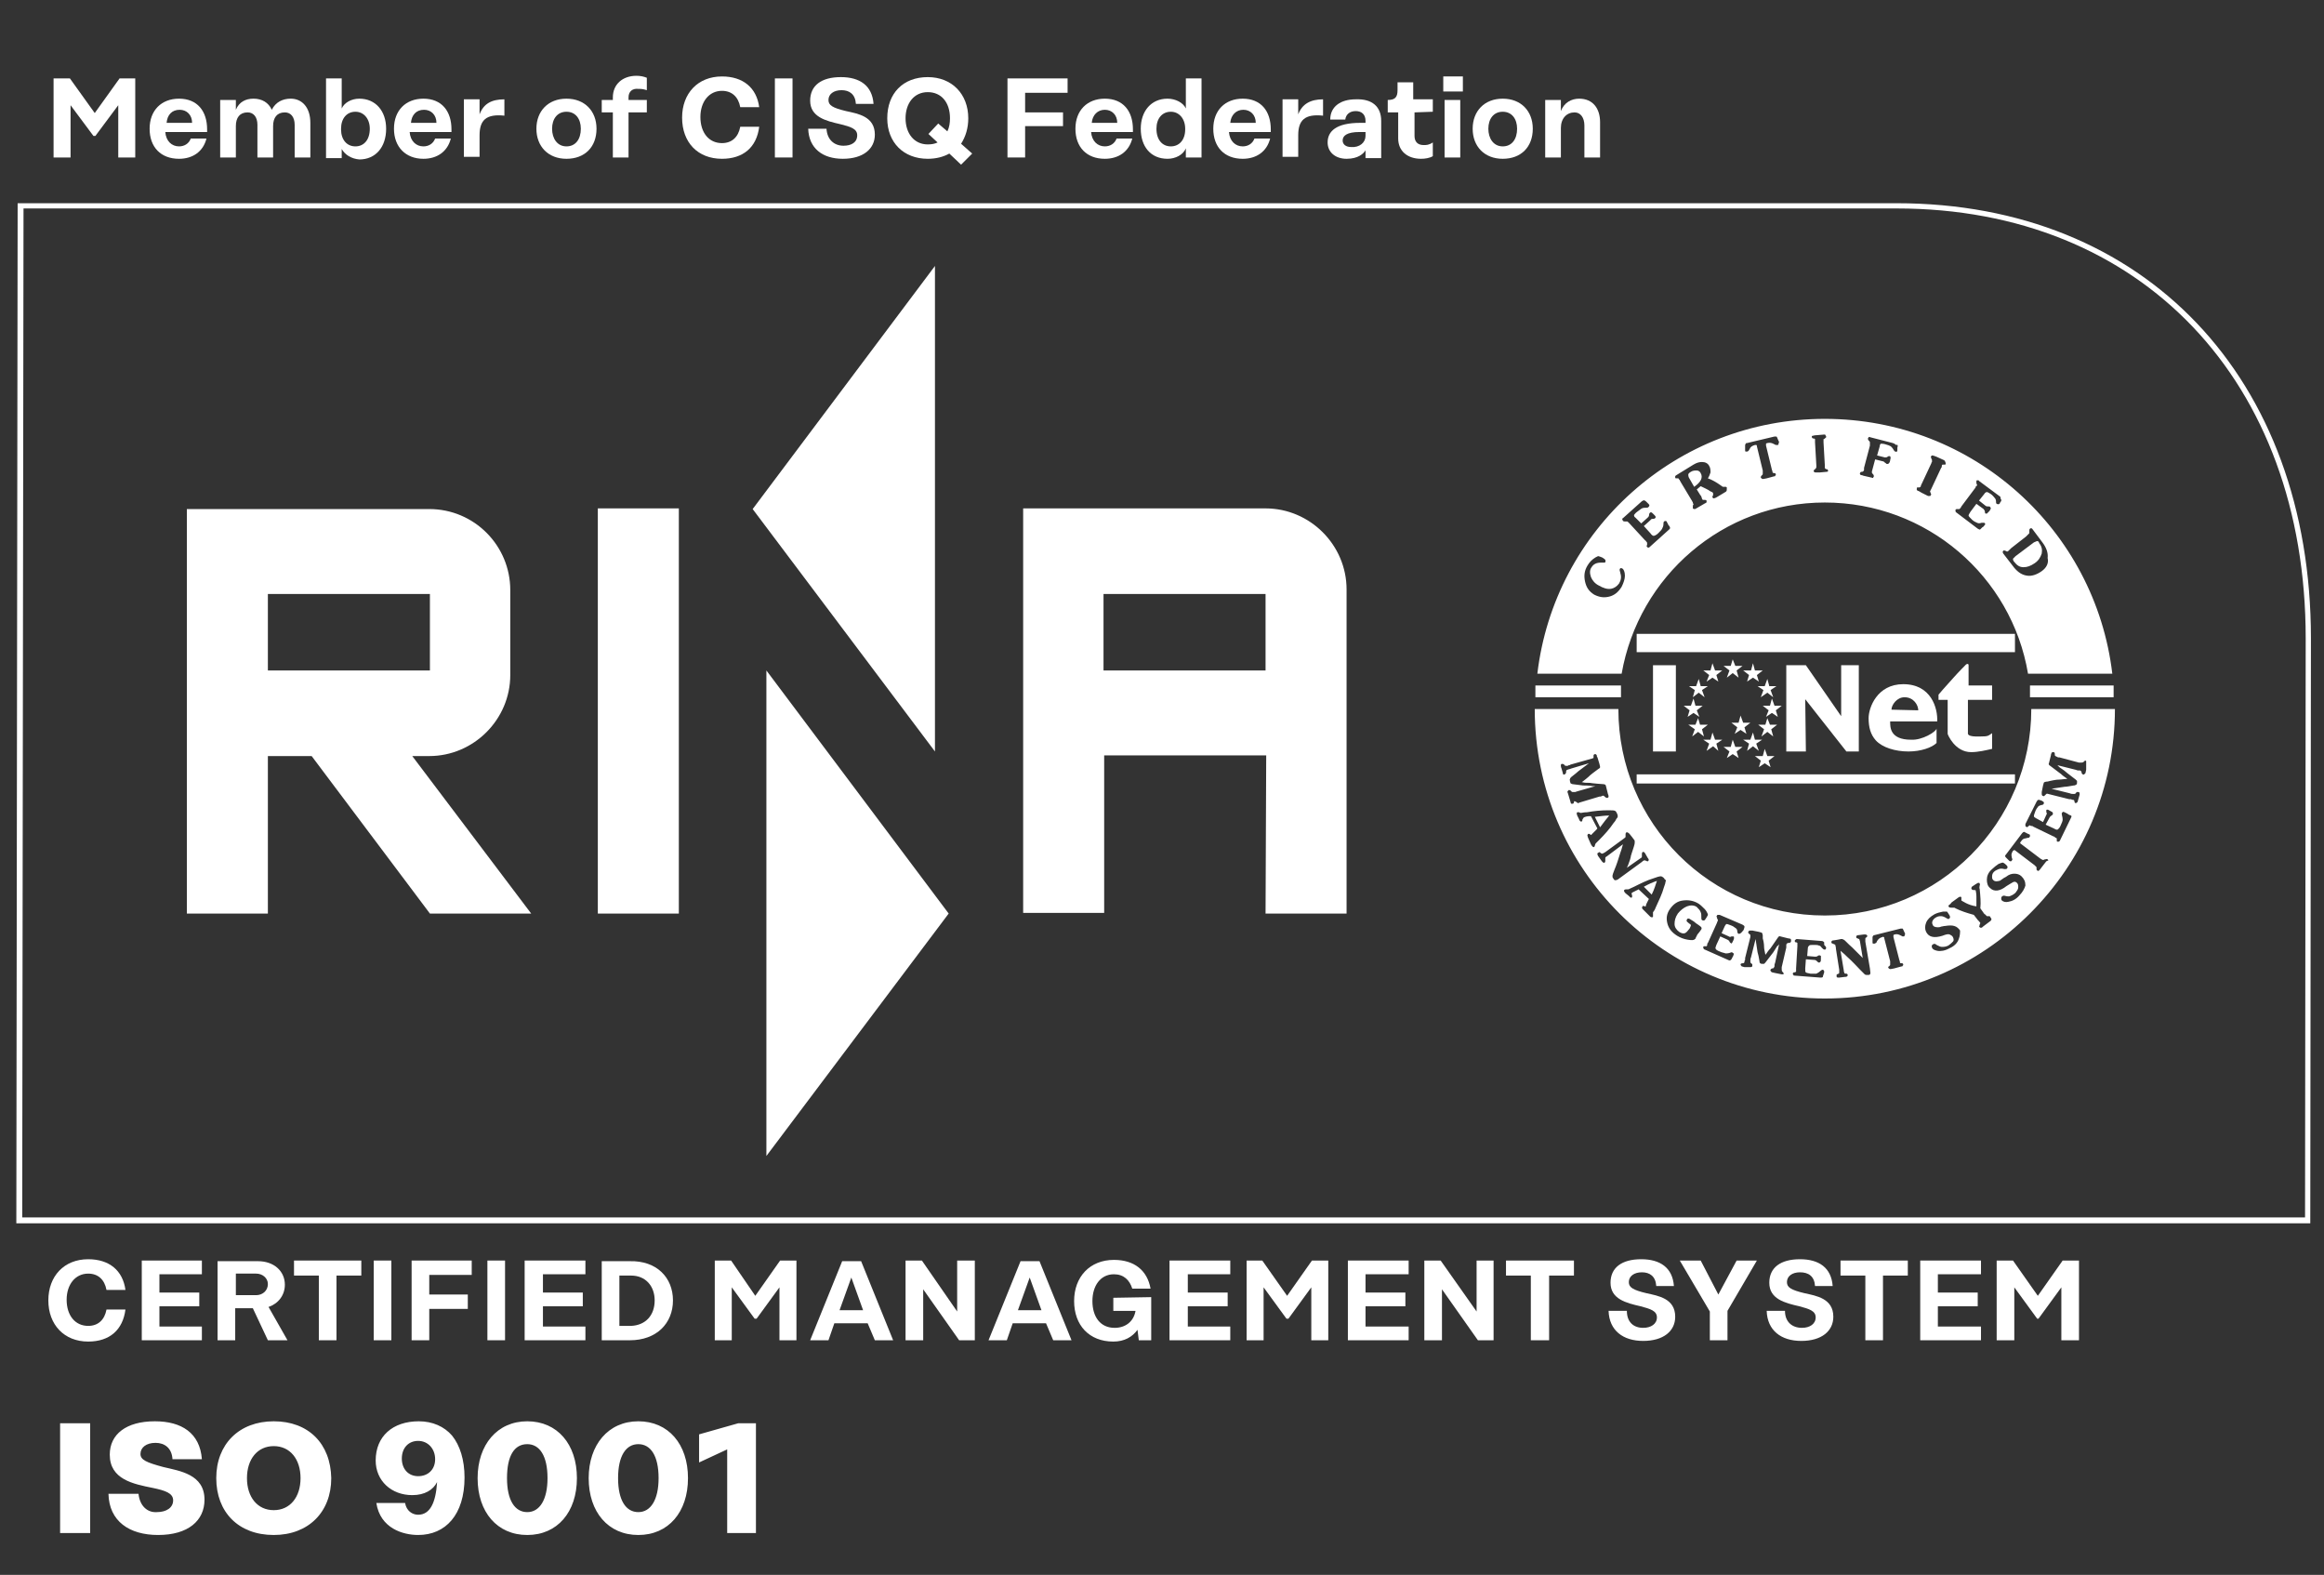 <?xml version="1.0" encoding="utf-8"?>
<!-- Generator: Adobe Illustrator 26.0.2, SVG Export Plug-In . SVG Version: 6.00 Build 0)  -->
<svg version="1.1" id="Livello_1" xmlns="http://www.w3.org/2000/svg" xmlns:xlink="http://www.w3.org/1999/xlink" x="0px" y="0px"
	 viewBox="0 0 355.7 241" style="enable-background:new 0 0 355.7 241;" xml:space="preserve">
<rect x="0" y="0" width="355.7" height="241" fill="#333333" stroke="none"/>
<style type="text/css">
	.st0{fill:#FFFFFF;}
	.st1{fill-rule:evenodd;clip-rule:evenodd;fill:#FFFFFF;}
</style>
<path class="st0" d="M3.6,31.9h286.7c37.4,0,62.6,26.4,62.6,65.8l-0.1,88.6H3.4L3.6,31.9L3.6,31.9z M3.4,187.2L3.4,187.2h349.3l0,0
	h0.9l0.1-89.5c0-39.9-25.5-66.6-63.4-66.6H2.7L2.5,187.2H3.4L3.4,187.2z"/>
<path class="st0" d="M143.1,40.7l-27.9,37.2l27.9,37.1V40.7L143.1,40.7z M117.3,176.9l27.9-37.1l-27.9-37.2L117.3,176.9L117.3,176.9
	z"/>
<path class="st0" d="M193.7,139.8h12.4V90.2c0-6.8-5.6-12.4-12.4-12.4h-37.1v61.9H169v-24.1h24.8L193.7,139.8L193.7,139.8z
	 M193.7,102.6h-24.8V90.9h24.8V102.6L193.7,102.6z M91.5,139.8h12.4v-62H91.5V139.8L91.5,139.8z M81.3,139.8l-18.2-24.1h2.6
	c6.8,0,12.4-5.6,12.4-12.4l0,0v-13c0-6.8-5.5-12.4-12.4-12.4H28.6v61.9H41v-24.1h6.7l0,0l18.1,24.1H81.3L81.3,139.8z M41,90.9h24.8
	v11.7H41V90.9L41,90.9z"/>
<polygon class="st0" points="250.5,99.8 308.4,99.8 308.4,97 250.5,97 "/>
<polygon class="st0" points="250.5,119.9 308.4,119.9 308.4,118.5 250.5,118.5 "/>
<polygon class="st0" points="235,106.7 248.1,106.7 248.1,104.9 235,104.9 "/>
<polygon class="st0" points="310.7,106.7 323.5,106.7 323.5,104.9 310.7,104.9 "/>
<polyline class="st0" points="253,115 253,101.8 256.5,101.8 256.5,115 "/>
<polyline class="st0" points="273.4,115 273.4,101.8 276.4,101.8 281.8,109.6 281.8,101.8 284.5,101.8 284.5,115 282.6,115 
	276.3,107 276.4,115 "/>
<path class="st1" d="M296.4,111.5v2.2c-0.7,0.7-2.4,1.3-4.3,1.3c-2,0-4-0.6-5-1.7c-0.8-0.9-1.1-2-1.1-3.4c0-1.6,1.3-5.2,5.3-5.2
	c4.3,0,5.3,3.7,5.2,5.7h-7.2c0,0.8-0.1,2.8,3.2,2.8C294.2,113.3,296.3,112,296.4,111.5 M293.6,108.7c0-0.8-0.7-2-2.1-2
	c-1.2,0-2,1.2-2,1.9L293.6,108.7L293.6,108.7z"/>
<path class="st0" d="M304.9,104.9v2.2h-3.7c0,0,0,4.2,0,5c0,0.2-0.2,0.7,2,0.6c1.1,0,1.1-0.1,1.7-0.5v2.4c-0.9,0.2-2.1,0.5-3.2,0.5
	c-2.5,0-3.6-2.7-3.6-2.8v-5.2h-1.4v-0.8c0,0,1.1-1.3,2.3-2.6c0.7-0.8,1.9-2,1.9-2c0.1-0.1,0.4-0.2,0.4,0.1v3.1"/>
<polyline class="st0" points="260.8,112.7 259.9,112 259,112.7 259.4,111.6 258.4,110.9 259.5,110.9 259.9,109.9 260.2,110.9 
	261.4,110.9 260.5,111.6 "/>
<polyline class="st0" points="260.1,109.7 259.2,109.1 258.3,109.7 258.6,108.7 257.7,108 258.8,108 259.2,106.9 259.5,108 
	260.6,108 259.7,108.7 "/>
<polyline class="st0" points="260.9,106.7 260,106 259.1,106.7 259.4,105.6 258.5,105 259.6,105 260,103.9 260.3,105 261.4,105 
	260.5,105.6 "/>
<polyline class="st0" points="263,104.3 262.1,103.7 261.2,104.3 261.6,103.3 260.7,102.6 261.8,102.6 262.1,101.5 262.5,102.6 
	263.6,102.6 262.7,103.3 "/>
<polyline class="st0" points="266.1,103.7 265.2,103 264.3,103.7 264.7,102.6 263.8,101.9 264.9,101.9 265.2,100.9 265.6,101.9 
	266.7,101.9 265.8,102.6 "/>
<polyline class="st0" points="263,114.9 262.2,114.2 261.2,114.9 261.6,113.8 260.7,113.2 261.8,113.2 262.1,112.1 262.5,113.2 
	263.6,113.2 262.7,113.8 "/>
<polyline class="st0" points="266.1,116 265.2,115.4 264.3,116 264.7,115 263.8,114.3 264.9,114.3 265.2,113.2 265.6,114.3 
	266.7,114.3 265.8,115 "/>
<polyline class="st0" points="269.6,112.7 270.5,112 271.4,112.7 271.1,111.6 272,110.9 270.9,110.9 270.5,109.9 270.2,110.9 
	269.1,110.9 270,111.6 "/>
<polyline class="st0" points="270.3,109.7 271.2,109.1 272.1,109.7 271.8,108.7 272.7,108 271.6,108 271.2,106.9 270.9,108 
	269.8,108 270.7,108.7 "/>
<polyline class="st0" points="269.5,106.7 270.5,106 271.4,106.7 271,105.6 271.9,105 270.8,105 270.5,103.9 270.1,105 269,105 
	269.9,105.6 "/>
<polyline class="st0" points="267.4,104.3 268.3,103.7 269.2,104.3 268.9,103.3 269.8,102.6 268.6,102.6 268.3,101.5 268,102.6 
	266.8,102.6 267.7,103.3 "/>
<polyline class="st0" points="267.4,114.9 268.3,114.2 269.2,114.9 268.8,113.8 269.7,113.2 268.6,113.2 268.3,112.1 267.9,113.2 
	266.8,113.2 267.7,113.8 "/>
<polyline class="st0" points="265.5,112.3 266.4,111.7 267.3,112.3 267,111.3 267.9,110.6 266.8,110.6 266.4,109.5 266.1,110.6 
	265,110.6 265.9,111.3 "/>
<polyline class="st0" points="269.2,117.4 270.1,116.8 271,117.4 270.7,116.4 271.6,115.7 270.5,115.7 270.1,114.6 269.8,115.7 
	268.6,115.7 269.5,116.4 "/>
<g>
	<path class="st0" d="M279.3,64.1c-22.7,0-41.4,17-44,39h12.9c2.6-14.9,15.5-26.2,31.1-26.2s28.6,11.3,31.1,26.2h12.9
		C320.7,81.1,302,64.1,279.3,64.1z M248.2,89.8c-0.5,0.8-1.1,1.3-1.9,1.5s-1.5,0.1-2.3-0.3c-0.8-0.5-1.2-1.1-1.4-2s-0.1-1.7,0.4-2.5
		c0.3-0.5,0.7-0.9,1.2-1.2c0.2-0.1,0.4-0.2,0.4-0.2c0.1,0,0.3,0.1,0.6,0.2c0.2,0.1,0.3,0.2,0.3,0.2c0.2,0.1,0.3,0.3,0.2,0.5
		c0,0.1-0.1,0.1-0.2,0.1c0,0-0.1,0-0.5,0c-0.6,0-1.1,0.2-1.4,0.7c-0.3,0.4-0.3,0.9-0.1,1.5c0.2,0.5,0.6,1,1.2,1.3
		c0.7,0.4,1.3,0.6,1.9,0.5c0.5-0.1,0.9-0.4,1.2-0.8c0.3-0.5,0.4-1,0.2-1.6c0-0.2-0.1-0.3-0.1-0.4s0-0.1,0-0.2l0,0
		c0.1-0.2,0.2-0.2,0.4-0.1s0.4,0.5,0.4,1.1C248.7,88.6,248.5,89.2,248.2,89.8z M255.5,81l-3,2.7c-0.1,0.1-0.1,0.1-0.2,0.1
		c-0.1,0-0.1,0-0.2-0.1c-0.1-0.1-0.1-0.2,0-0.3v-0.1c0-0.1,0-0.2,0-0.2s0-0.1-0.1-0.2c0,0,0,0-0.1-0.1c0-0.1-0.1-0.1-0.1-0.1
		l-2.4-2.6l-0.1-0.1l-0.1-0.1c-0.1-0.1-0.1-0.1-0.2-0.1c0,0-0.1,0-0.2,0h-0.1c-0.1,0-0.2,0-0.3-0.1c0-0.1-0.1-0.1-0.1-0.2
		s0-0.2,0.1-0.2l2.9-2.6c0.2-0.1,0.3-0.2,0.4-0.1c0.1,0,0.2,0.1,0.4,0.3c0.1,0.1,0.1,0.1,0.2,0.2c0.2,0.2,0.2,0.3,0,0.5
		c-0.1,0.1-0.2,0.1-0.4,0.1s-0.4,0-0.6,0.1c-0.2,0.1-0.4,0.3-0.7,0.5s-0.4,0.4-0.5,0.5c0,0.1,0,0.3,0.2,0.4l0.9,0.9l1-0.9
		c0.1-0.1,0.2-0.2,0.2-0.4c0-0.2,0.1-0.3,0.1-0.3c0.1-0.1,0.1-0.1,0.2-0.1c0.1,0,0.2,0.1,0.4,0.3c0.2,0.2,0.3,0.3,0.3,0.4
		s0,0.2-0.1,0.2c-0.1,0.1-0.2,0.1-0.3,0.1s-0.3,0-0.4,0.2l-1,0.9l1,1.1c0.2,0.3,0.4,0.4,0.5,0.4s0.4-0.1,0.7-0.4s0.5-0.5,0.6-0.7
		s0.2-0.4,0.2-0.7c0-0.2,0-0.3,0.1-0.4s0.3-0.1,0.4,0c0,0.1,0.1,0.2,0.2,0.4c0,0.1,0.1,0.2,0.2,0.3C255.7,80.8,255.6,80.9,255.5,81z
		 M264.2,75.2c0,0-0.1,0.1-0.3,0.2l-1,0.6c-0.2,0.1-0.3,0.2-0.4,0.2c-0.2,0.1-0.3,0.1-0.4-0.1V76c0,0,0-0.1,0.1-0.2
		c0-0.1,0-0.2,0-0.3c0-0.1-0.1-0.2-0.4-0.3c-0.4-0.3-0.9-0.5-1.5-0.8c-0.2,0.2-0.4,0.3-0.6,0.5l0,0l0.5,0.8c0,0,0,0.1,0.1,0.1
		c0,0.1,0.1,0.1,0.1,0.2l0.1,0.3c0,0.1,0.1,0.1,0.1,0.2c0,0,0.1,0,0.2,0h0.1c0.1,0,0.2,0,0.3,0.1c0,0.1,0,0.1,0,0.2S261.1,77,261,77
		l-1.2,0.7c-0.2,0.1-0.3,0.2-0.4,0.2s-0.2,0-0.3-0.1c0-0.1,0-0.2,0-0.3v-0.1c0-0.1,0.1-0.2,0.1-0.2s0-0.1-0.1-0.2c0,0,0,0,0-0.1
		s-0.1-0.1-0.1-0.2l-1.8-3c0-0.1-0.1-0.1-0.1-0.2s-0.1-0.1-0.1-0.1c0-0.1-0.1-0.1-0.1-0.2c0,0-0.1,0-0.2,0h-0.1
		c-0.1,0-0.2,0-0.2-0.1s0-0.1,0-0.2s0.1-0.1,0.2-0.2l2.6-1.6c0.5-0.3,0.9-0.4,1.3-0.4c0.5,0,0.9,0.2,1.1,0.6c0.2,0.3,0.2,0.7,0.2,1
		c-0.1,0.3-0.2,0.6-0.4,0.9c0.6,0.2,1.3,0.6,2,1.1c0.1,0.1,0.3,0.2,0.3,0.2c0.1,0,0.2,0,0.4,0c0.1,0,0.1,0,0.2,0.1
		C264.3,75,264.3,75.1,264.2,75.2z M272.2,68c0,0.1-0.1,0.1-0.2,0.1s-0.1,0-0.2,0c0,0-0.2-0.1-0.4-0.2s-0.5-0.2-0.9-0.1
		c-0.1,0-0.2,0.1-0.2,0.1c0,0.1,0,0.2,0,0.3l0,0l0.9,3.7c0.1,0.2,0.1,0.4,0.1,0.4s0.1,0.1,0.2,0.1h0.1c0.1,0,0.2,0.1,0.2,0.2
		s0,0.1-0.1,0.2c0,0.1-0.1,0.1-0.2,0.1l-1.1,0.3c-0.4,0.1-0.6,0.1-0.6,0.1c-0.1,0-0.2-0.1-0.3-0.2c0-0.1,0-0.2,0.1-0.3l0.1-0.1
		c0.1-0.1,0.1-0.1,0.1-0.2c0,0,0-0.1,0-0.2c0,0,0,0,0-0.1s0-0.1,0-0.2l-0.9-3.7c0-0.1,0-0.2-0.1-0.2c0,0-0.1,0-0.2,0
		c-0.4,0.1-0.7,0.3-0.8,0.6c-0.1,0.2-0.2,0.3-0.2,0.3s-0.1,0.1-0.2,0.1s-0.1,0-0.2,0s-0.1-0.1-0.1-0.2s0-0.4,0-0.7
		c0-0.1,0-0.2,0.1-0.3c0-0.1,0.1-0.1,0.2-0.1l4.2-1c0.1,0,0.3,0,0.3,0s0.1,0.1,0.2,0.4c0.1,0.2,0.1,0.3,0.2,0.4
		C272.2,67.9,272.2,68,272.2,68z M279.8,72.1c-0.1,0.1-0.1,0.1-0.2,0.1l-1.1,0.1c-0.4,0-0.6,0-0.6,0c-0.2,0-0.3-0.1-0.3-0.2
		s0-0.2,0.1-0.2l0.1-0.1c0.1-0.1,0.2-0.2,0.2-0.3c0,0,0,0,0-0.1s0-0.1,0-0.2l-0.2-3.5c0-0.1,0-0.1,0-0.2s0-0.1,0-0.1
		c0-0.1,0-0.2,0-0.2s-0.1-0.1-0.2-0.1h-0.1c-0.1,0-0.1-0.1-0.2-0.2c0-0.1,0-0.2,0.1-0.2s0.3-0.1,0.6-0.1l1.2-0.1
		c0.1,0,0.2,0,0.2,0.1s0.1,0.1,0.1,0.2s0,0.2-0.1,0.2l-0.1,0.1c-0.1,0.1-0.1,0.1-0.2,0.1c0,0,0,0.1,0,0.2c0,0,0,0,0,0.1s0,0.1,0,0.2
		l0.2,3.5c0,0.2,0,0.4,0,0.4c0,0.1,0.1,0.1,0.2,0.2h0.1C279.7,71.8,279.8,71.9,279.8,72.1C279.9,71.9,279.9,72,279.8,72.1z
		 M290.4,68.5c0,0.2,0,0.3,0,0.4c0,0.2-0.1,0.3-0.3,0.2c-0.1,0-0.2-0.1-0.3-0.3c-0.1-0.2-0.3-0.4-0.4-0.5c-0.2-0.1-0.4-0.2-0.8-0.3
		c-0.3-0.1-0.6-0.1-0.7-0.1s-0.2,0.2-0.2,0.4l-0.4,1.4l1.2,0.3c0.1,0,0.3,0,0.4-0.1s0.2-0.1,0.3-0.1c0.2,0,0.2,0.3,0.1,0.6
		c0,0.2-0.1,0.4-0.2,0.5S289,71,288.8,71c-0.1,0-0.1-0.1-0.3-0.2c-0.1-0.1-0.2-0.2-0.3-0.2l-1.2-0.3l-0.4,1.5
		c-0.1,0.3-0.1,0.4-0.1,0.5s0.1,0.1,0.1,0.2l0.1,0.1c0.1,0.1,0.1,0.2,0.1,0.3c0,0.1-0.1,0.1-0.1,0.2s-0.2,0-0.2,0l-1.3-0.3
		c-0.2-0.1-0.4-0.1-0.4-0.1c-0.1-0.1-0.2-0.2-0.1-0.3c0-0.1,0.1-0.2,0.2-0.2h0.1c0.1,0,0.2-0.1,0.2-0.1s0.1-0.1,0.1-0.2
		c0,0,0,0,0-0.1s0-0.1,0-0.2l0.9-3.4c0-0.1,0-0.1,0-0.2s0-0.1,0-0.1c0-0.1,0-0.2,0-0.2s0-0.1-0.1-0.2l-0.1-0.1
		c-0.1-0.1-0.1-0.2-0.1-0.3c0-0.1,0.1-0.1,0.1-0.2c0.1,0,0.1-0.1,0.2,0l3.5,0.9c0.3,0.1,0.4,0.2,0.5,0.3
		C290.5,68,290.5,68.2,290.4,68.5z M297.8,71c0,0.1-0.1,0.1-0.2,0.1h-0.1c-0.1,0-0.2,0-0.2,0s-0.1,0.1-0.1,0.2c0,0,0,0,0,0.1
		s0,0.1-0.1,0.2l-1.5,3.2c-0.1,0.2-0.2,0.4-0.2,0.4s0,0.1,0.1,0.2v0.1c0.1,0.1,0.1,0.2,0,0.3c0,0.1-0.1,0.1-0.2,0.1s-0.2,0-0.2,0
		l-1-0.5c-0.3-0.2-0.5-0.3-0.6-0.3c-0.1-0.1-0.2-0.2-0.1-0.4c0-0.1,0.1-0.2,0.2-0.1h0.1c0.1,0,0.3-0.1,0.3-0.2c0,0,0,0,0-0.1
		s0.1-0.1,0.1-0.2l1.5-3.2c0-0.1,0-0.1,0.1-0.2c0-0.1,0-0.1,0-0.1c0-0.1,0-0.2,0-0.2s0-0.1-0.1-0.2v-0.1c-0.1-0.1-0.1-0.2,0-0.3
		c0-0.1,0.1-0.1,0.2-0.1s0.3,0.1,0.6,0.2l1.1,0.5c0.1,0,0.1,0.1,0.2,0.2C297.8,70.8,297.8,70.9,297.8,71z M306.2,76.8
		c-0.1,0.1-0.1,0.2-0.1,0.2c-0.1,0.2-0.3,0.2-0.5,0.1c-0.1-0.1-0.1-0.2-0.1-0.4c0-0.2-0.1-0.4-0.2-0.5s-0.3-0.4-0.6-0.6
		c-0.3-0.2-0.5-0.3-0.6-0.3s-0.3,0.1-0.4,0.3l-0.8,1l1,0.8c0.1,0.1,0.3,0.1,0.4,0.1c0.2,0,0.3,0,0.3,0.1c0.1,0.1,0.1,0.1,0.1,0.2
		s-0.1,0.2-0.2,0.4c-0.2,0.2-0.3,0.3-0.4,0.4c-0.1,0-0.2,0-0.2,0c-0.1-0.1-0.1-0.2-0.1-0.3c0-0.1-0.1-0.3-0.2-0.4l-1.1-0.8l-0.9,1.2
		c-0.2,0.3-0.3,0.5-0.3,0.6s0.2,0.3,0.5,0.6c0.3,0.3,0.6,0.4,0.8,0.5c0.2,0.1,0.4,0.1,0.7,0c0.2,0,0.3,0,0.4,0
		c0.2,0.1,0.2,0.3,0,0.4c0,0.1-0.1,0.2-0.3,0.3c-0.1,0.1-0.2,0.2-0.3,0.3c-0.1,0.1-0.2,0-0.4-0.1l-3.3-2.5c-0.1-0.1-0.1-0.1-0.1-0.2
		s0-0.2,0-0.2c0.1-0.1,0.1-0.1,0.3-0.1h0.1c0.1,0,0.2,0,0.2,0l0.1-0.1c0,0,0,0,0.1-0.1c0-0.1,0.1-0.1,0.1-0.2l2.1-2.8
		c0,0,0.1-0.1,0.1-0.2s0-0.1,0.1-0.1c0.1-0.1,0.1-0.1,0.1-0.2c0,0,0-0.1-0.1-0.2v-0.1c0-0.1,0-0.2,0-0.3c0-0.1,0.1-0.1,0.2-0.1
		s0.2,0,0.2,0.1l3.1,2.3c0.2,0.1,0.2,0.2,0.2,0.4C306.4,76.5,306.3,76.7,306.2,76.8z M312.5,87.4c-0.7,0.5-1.5,0.8-2.2,0.7
		c-0.8-0.1-1.4-0.5-2-1.2l-1.7-2.2c-0.1-0.2-0.1-0.3,0-0.4s0.2-0.1,0.3,0h0.1c0.1,0.1,0.2,0.1,0.2,0.1s0.1,0,0.2-0.1l0.2-0.2
		l0.1-0.1l0.1-0.1l2.3-1.8c0,0,0,0,0.1-0.1l0.1-0.1l0.2-0.2c0.1-0.1,0.1-0.1,0.1-0.2c0,0,0-0.1,0-0.2v-0.1c0-0.1,0-0.2,0.1-0.3
		c0.1-0.1,0.3-0.1,0.4,0.1l0,0l1.5,2c0.6,0.8,0.9,1.6,0.8,2.4C313.6,86.2,313.2,86.9,312.5,87.4z"/>
	<path class="st0" d="M259.7,72c-0.3,0-0.6,0-0.9,0.2c-0.2,0.1-0.4,0.3-0.4,0.4s0,0.3,0.1,0.5l0,0l0.8,1.4c1-0.7,1.4-1.4,1-2.1
		C260.2,72.2,260,72,259.7,72z"/>
	<path class="st0" d="M311.8,82.8c-0.1,0-0.2,0.1-0.5,0.2l0,0l-2.8,2.1c-0.2,0.2-0.3,0.3-0.4,0.4c0,0.1,0,0.3,0.2,0.5
		c0.4,0.5,0.8,0.8,1.4,0.8s1.1-0.2,1.7-0.6s0.9-0.9,1.1-1.5c0.1-0.6,0-1.1-0.4-1.6C312.1,82.9,311.9,82.8,311.8,82.8z"/>
</g>
<g>
	<path class="st0" d="M246.3,124.8c-0.6,0-1.4,0.1-2.2,0.2l0,0l0.8,1.6C245.4,125.9,245.9,125.3,246.3,124.8z"/>
	<path class="st0" d="M252.8,136.9c0.4-0.8,0.6-1.5,0.8-2.1c-0.6,0.2-1.3,0.5-2,0.9L252.8,136.9z"/>
	<path class="st0" d="M244.4,127L244.4,127L244.4,127z"/>
	<path class="st0" d="M251.6,135.7L251.6,135.7L251.6,135.7z"/>
	<path class="st0" d="M316.6,119.1L316.6,119.1L316.6,119.1z"/>
	<path class="st0" d="M310.9,108.5c0,17.4-14.1,31.6-31.6,31.6s-31.6-14.1-31.6-31.6h-12.8c0,24.5,19.9,44.3,44.4,44.3
		s44.4-19.9,44.4-44.3C323.7,108.5,310.9,108.5,310.9,108.5z M240.9,122.7L240.9,122.7c0,0.2-0.1,0.3-0.2,0.3c-0.1,0-0.1,0-0.2,0
		c-0.1-0.1-0.1-0.1-0.1-0.2l-0.3-1c-0.1-0.4-0.2-0.6-0.2-0.6c0-0.1,0.1-0.2,0.2-0.3c0.1,0,0.2,0,0.3,0.1l0.1,0.1
		c0.1,0.1,0.1,0.1,0.2,0.1c0,0,0.1,0,0.2,0h0.1h0.1l0.3-0.1l2.8-0.8h-0.1c-0.1,0-0.2,0-0.3,0c-0.7-0.1-1.2-0.1-1.5-0.1l-1.6-0.2l0,0
		c-0.1,0-0.2-0.1-0.3-0.1c0-0.1-0.1-0.2-0.1-0.3c0-0.2-0.1-0.3,0-0.4c0-0.1,0.1-0.2,0.2-0.3c0.5-0.4,0.9-0.7,1.1-0.9l1.6-1.2
		l-2.7,0.8c-0.2,0.1-0.4,0.1-0.6,0.2c-0.1,0-0.2,0.1-0.2,0.3c0,0.2,0,0.2-0.1,0.3l-0.1,0.1c-0.2,0.1-0.3,0-0.3-0.2l-0.2-0.7
		c-0.1-0.2-0.1-0.4-0.1-0.4c0-0.2,0-0.3,0.2-0.3c0.1,0,0.2,0,0.4,0.2c0,0.1,0.1,0.1,0.3,0.1c0.1,0,0.2,0,0.3-0.1h0.1l0.2-0.1
		l3.2-0.9c0.1,0,0.2-0.1,0.3-0.1c0,0,0-0.1,0-0.3s0-0.2,0.2-0.3c0.1,0,0.2,0,0.3,0.2c0,0.1,0,0.2,0.1,0.3l0.3,1
		c0.1,0.3,0.1,0.5,0.1,0.5c0,0.1-0.1,0.2-0.3,0.3l-0.4,0.3l-0.4,0.3c-0.1,0.1-0.3,0.2-0.7,0.6c-0.2,0.2-0.5,0.4-1,0.8l0,0h0.1
		c0.3,0.1,0.7,0.1,1.2,0.1c-0.1,0,0.5,0.1,2,0.2c0.2,0,0.4,0.1,0.4,0.3l0.3,1.2c0.1,0.2,0.1,0.4,0.1,0.4c0,0.1-0.1,0.2-0.2,0.2
		s-0.2,0-0.4-0.2c-0.1-0.1-0.2-0.2-0.4-0.1l-0.2,0.1h-0.1c-0.1,0-0.1,0-0.1,0l-3,0.9c0,0-0.1,0-0.2,0.1c-0.1,0-0.1,0-0.1,0
		C241,122.5,240.9,122.6,240.9,122.7z M244.1,129.4c0,0.1-0.1,0.2-0.1,0.2c-0.1,0.1-0.2,0-0.3-0.1c0,0-0.1-0.1-0.2-0.3l-0.4-0.9
		c-0.1-0.2-0.1-0.3-0.1-0.3c-0.1-0.2,0-0.3,0.1-0.4c0.1,0,0.2,0,0.3,0.1s0.2,0.1,0.2,0c0,0,0,0,0.1-0.1l0.2-0.2l0.5-0.5
		c0,0,0-0.1,0.1-0.1l-1-1.9c-0.1,0-0.1,0-0.2,0c-0.4,0-0.7,0.1-0.9,0.2c-0.1,0.1-0.1,0.2-0.2,0.3c0,0.1,0,0.2-0.1,0.3
		c-0.1,0.1-0.2,0-0.3-0.1c0,0-0.1-0.1-0.1-0.2l-0.3-0.6c-0.1-0.3-0.1-0.4,0-0.5c0.1,0,0.2,0,0.3,0c0.1,0.1,0.2,0.1,0.3,0.1
		s0.4-0.1,0.9-0.1c1.1-0.2,2.2-0.3,3.2-0.3c0.6,0,1,0,1.1,0.1c0.1,0,0.2,0.2,0.3,0.4c0.1,0.2,0.1,0.3,0.1,0.4s0,0.2-0.2,0.4
		c-0.1,0.2-0.2,0.4-0.4,0.6c-0.6,0.9-1.4,1.8-2.2,2.6c-0.2,0.2-0.4,0.4-0.6,0.6C244.2,129.2,244.1,129.3,244.1,129.4z M247.6,134.6
		c-0.2,0.1-0.3,0.1-0.4,0.1c-0.1,0-0.2-0.1-0.3-0.3c-0.1-0.1-0.1-0.2-0.1-0.4c0-0.1,0.1-0.4,0.3-0.9c0.3-0.7,0.6-1.6,0.9-2.6
		c0.1-0.2,0.2-0.6,0.4-1.3L246,131c-0.2,0.1-0.3,0.2-0.3,0.3s0,0.2,0,0.4c0,0.1,0,0.2-0.1,0.3s-0.3,0-0.5-0.3l-0.5-0.7
		c-0.1-0.2-0.2-0.4,0-0.5c0.1,0,0.1-0.1,0.2-0.1s0.1,0.1,0.3,0.2c0.1,0,0.1,0.1,0.2,0c0.1,0,0.2-0.1,0.4-0.2l2.6-1.9
		c0.3-0.2,0.4-0.3,0.5-0.4c0-0.1,0-0.2,0-0.4c0-0.1,0-0.2,0.1-0.3c0.1-0.1,0.3,0,0.5,0.2l0.4,0.5l0.3,0.4c0.1,0.1,0.1,0.2,0.1,0.2
		c0,0.1,0,0.1,0,0.3s-0.2,0.8-0.5,1.7c0,0.1-0.1,0.2-0.1,0.4l-0.1,0.4c-0.1,0.2-0.2,0.7-0.5,1.3l2-1.4c0.2-0.1,0.3-0.2,0.3-0.3
		s0-0.2,0-0.4c0-0.1,0-0.2,0.1-0.3s0.3,0,0.4,0.2l0.4,0.7c0.2,0.2,0.2,0.4,0,0.5c-0.1,0-0.1,0.1-0.1,0c0,0-0.1-0.1-0.3-0.1
		c-0.1-0.1-0.1-0.1-0.2,0c-0.1,0-0.2,0.1-0.3,0.2L247.6,134.6z M254.9,135c0,0.2-0.1,0.4-0.2,0.7c-0.3,1.1-0.8,2.1-1.3,3.2
		c-0.1,0.3-0.3,0.6-0.4,0.7c0,0.1,0,0.2,0,0.4c0,0.1,0,0.2,0,0.3c-0.1,0.1-0.2,0.1-0.4,0c0,0-0.1-0.1-0.2-0.2l-0.7-0.7
		c-0.1-0.1-0.2-0.2-0.3-0.3s-0.1-0.3,0-0.4c0.1-0.1,0.2-0.1,0.3,0c0.1,0,0.2,0,0.2,0s0,0,0-0.1l0.1-0.3l0.3-0.6c0,0,0-0.1,0.1-0.1
		l0,0l-1.6-1.5c-0.1,0-0.1,0.1-0.2,0.1c-0.4,0.2-0.6,0.3-0.8,0.4c-0.1,0.1-0.1,0.2,0,0.4c0,0.1,0,0.2,0,0.3c-0.1,0.1-0.2,0.1-0.3,0
		c0,0-0.1-0.1-0.2-0.2l-0.5-0.4c-0.2-0.2-0.3-0.4-0.2-0.5s0.2-0.1,0.3-0.1s0.2,0,0.3,0s0.4-0.2,0.9-0.4c1-0.5,2-1,3-1.3
		c0.5-0.2,0.9-0.3,1.1-0.3c0.1,0,0.3,0.1,0.4,0.2c0.1,0.1,0.2,0.2,0.2,0.3C255,134.6,255,134.8,254.9,135z M260.3,139.6
		c-0.1-0.3-0.3-0.5-0.6-0.8c-0.4-0.3-1-0.3-1.5-0.1s-1,0.6-1.4,1.1c-0.4,0.6-0.5,1.1-0.5,1.6s0.3,0.9,0.7,1.2
		c0.3,0.2,0.6,0.3,0.9,0.2c0.2-0.1,0.4-0.3,0.7-0.7c0.1-0.2,0.2-0.4,0.2-0.5s-0.1-0.2-0.3-0.3l0,0l-0.1-0.1
		c-0.3-0.2-0.3-0.3-0.2-0.5c0.1-0.2,0.3-0.2,0.7,0.1c0.2,0.1,0.5,0.3,0.7,0.5l0.3,0.2c0.3,0.2,0.4,0.3,0.5,0.4c0,0.1,0.1,0.2,0,0.3
		c0,0.1-0.1,0.1-0.2,0.3c-0.1,0.1-0.2,0.3-0.4,0.5c-0.1,0.2-0.2,0.4-0.3,0.6c0,0.1,0,0.1-0.1,0.1c-0.1,0.2-0.5,0.2-1.1,0.1
		s-1.1-0.3-1.6-0.6c-0.8-0.5-1.3-1.1-1.5-1.9c-0.2-0.8-0.1-1.5,0.4-2.2s1.1-1.2,2-1.3c0.8-0.1,1.6,0,2.4,0.5
		c0.3,0.2,0.6,0.5,0.9,0.8s0.4,0.6,0.5,0.8c0,0.1,0,0.2-0.1,0.3c0,0.1-0.2,0.3-0.3,0.5c-0.1,0.2-0.3,0.2-0.5,0.1
		c-0.1-0.1-0.1-0.2-0.1-0.4C260.4,140.1,260.4,139.8,260.3,139.6z M266.1,142.9c-0.1,0-0.2-0.2-0.2-0.4s-0.1-0.4-0.3-0.5
		c-0.1-0.1-0.4-0.3-0.7-0.4c-0.3-0.1-0.5-0.2-0.6-0.2s-0.2,0.1-0.3,0.3l-0.5,1.1l1.1,0.5c0.1,0.1,0.3,0.1,0.4,0c0.1,0,0.3,0,0.3,0
		c0.1,0,0.1,0.1,0.1,0.2s0,0.2-0.1,0.4s-0.2,0.4-0.2,0.4c-0.1,0.1-0.2,0.1-0.2,0c-0.1,0-0.1-0.1-0.2-0.2c0-0.1-0.1-0.2-0.3-0.3
		l-1.1-0.5l-0.6,1.3c-0.1,0.3-0.2,0.5-0.1,0.6c0,0.1,0.3,0.3,0.6,0.4c0.4,0.2,0.7,0.2,0.9,0.3c0.2,0,0.4,0,0.7-0.1
		c0.2-0.1,0.3-0.1,0.4,0c0.2,0.1,0.2,0.2,0.1,0.4c0,0.1-0.1,0.2-0.2,0.4c0,0.1-0.1,0.2-0.2,0.3s-0.2,0.1-0.4,0l-3.6-1.6
		c-0.1,0-0.1-0.1-0.2-0.2c0-0.1,0-0.1,0-0.2c0-0.1,0.1-0.1,0.2-0.1h0.1c0.1,0,0.2,0,0.2,0s0.1-0.1,0.1-0.2c0,0,0,0,0-0.1
		s0-0.1,0.1-0.2l1.4-3.1c0-0.1,0-0.1,0.1-0.2c0-0.1,0-0.1,0-0.1c0-0.1,0.1-0.2,0-0.2s0-0.1-0.1-0.2v-0.1c-0.1-0.1-0.1-0.2,0-0.3
		c0-0.1,0.1-0.1,0.2-0.1s0.2,0,0.2,0l3.5,1.5c0.2,0.1,0.3,0.2,0.3,0.3s0,0.2-0.1,0.4c0,0.1-0.1,0.2-0.1,0.2
		C266.4,142.9,266.3,142.9,266.1,142.9z M274.1,144.1c0,0.1-0.1,0.2-0.4,0.2c-0.1,0-0.3,0.1-0.3,0.3v0.2v0.1c0,0.1,0,0.1,0,0.1
		l-0.7,3c0,0.1,0,0.1,0,0.2c0,0.1,0,0.1,0,0.1c0,0.1,0,0.3,0.1,0.4l0.1,0.1c0.1,0.1,0.1,0.2,0.1,0.2c0,0.1-0.1,0.1-0.1,0.1
		c-0.1,0-0.2,0-0.2,0l-1-0.2c-0.4-0.1-0.6-0.1-0.6-0.2c-0.1-0.1-0.2-0.2-0.1-0.3c0-0.1,0.1-0.1,0.2-0.2h0.1c0.1,0,0.2-0.1,0.2-0.1
		s0-0.1,0.1-0.2v-0.1c0-0.1,0-0.1,0-0.2l0.1-0.3l0.6-2.8l-0.1,0.1c0,0.1-0.1,0.1-0.2,0.2c-0.4,0.6-0.6,1-0.8,1.2l-1,1.3l0,0
		c-0.1,0.1-0.2,0.2-0.2,0.2c-0.1,0-0.2,0-0.3,0c-0.2,0-0.3-0.1-0.3-0.1c-0.1-0.1-0.1-0.2-0.1-0.3c-0.1-0.6-0.2-1.1-0.3-1.4l-0.3-2
		l-0.7,2.8c-0.1,0.2-0.1,0.4-0.1,0.6c0,0.1,0,0.2,0.1,0.3s0.2,0.1,0.2,0.2s0,0.1,0,0.2c0,0.2-0.2,0.2-0.4,0.2l-0.8,0
		c-0.3-0.1-0.4-0.1-0.4-0.1c-0.1-0.1-0.2-0.2-0.2-0.3s0.1-0.2,0.4-0.2c0.1,0,0.2-0.1,0.2-0.2c0-0.1,0-0.2,0.1-0.3v-0.1v-0.2l0.8-3.2
		c0-0.1,0-0.2,0-0.3s-0.1-0.1-0.2-0.2s-0.2-0.2-0.1-0.3c0-0.1,0.1-0.2,0.3-0.2c0.1,0,0.2,0,0.3,0l1,0.2c0.3,0.1,0.5,0.1,0.5,0.2
		c0,0,0.1,0.2,0.1,0.4v0.4l0.1,0.4c0,0.1,0.1,0.4,0.1,0.9c0,0.3,0.1,0.7,0.2,1.2l0.1-0.1c0.2-0.3,0.4-0.6,0.7-0.9
		c-0.1,0.1,0.3-0.4,1.1-1.6c0.1-0.2,0.3-0.3,0.4-0.2l1.2,0.3c0.2,0,0.4,0.1,0.4,0.1C274.1,143.9,274.2,144,274.1,144.1z M279.5,145
		c0,0.2-0.1,0.4-0.3,0.3c-0.1,0-0.2-0.1-0.4-0.3c-0.1-0.2-0.3-0.3-0.4-0.3c-0.2-0.1-0.4-0.1-0.8-0.1s-0.6,0-0.7,0.1
		s-0.2,0.2-0.2,0.4l-0.1,1.2l1.2,0.1c0.1,0,0.3,0,0.4-0.1s0.2-0.1,0.3-0.1c0.1,0,0.2,0.1,0.2,0.1c0,0.1,0,0.2,0,0.4
		c0,0.3,0,0.4-0.1,0.5s-0.1,0.1-0.2,0.1s-0.2-0.1-0.3-0.2c-0.1-0.1-0.2-0.2-0.4-0.2l-1.3-0.1l-0.1,1.4c0,0.3,0,0.6,0.1,0.6
		c0.1,0.1,0.3,0.1,0.7,0.2c0.4,0,0.7,0,0.9,0c0.2-0.1,0.4-0.2,0.6-0.4c0.1-0.1,0.3-0.2,0.3-0.2c0.2,0,0.3,0.1,0.3,0.3
		c0,0.1,0,0.2-0.1,0.4c0,0.1-0.1,0.2-0.1,0.4c-0.1,0.1-0.2,0.1-0.4,0.1l-3.9-0.3c-0.1,0-0.2,0-0.2-0.1c-0.1-0.1-0.1-0.1-0.1-0.2
		c0-0.1,0.1-0.2,0.2-0.2h0.1c0.1,0,0.1-0.1,0.2-0.1c0,0,0-0.1,0-0.2c0,0,0,0,0-0.1s0-0.1,0-0.2l0.2-3.4c0-0.1,0-0.1,0-0.2
		c0-0.1,0-0.1,0-0.1c0-0.1,0-0.2,0-0.2s-0.1-0.1-0.2-0.1h-0.1c-0.1-0.1-0.1-0.1-0.1-0.2c0-0.1,0-0.1,0.1-0.2c0.1,0,0.1-0.1,0.2-0.1
		l3.8,0.3c0.2,0,0.3,0.1,0.4,0.2c0,0.1,0,0.2,0,0.4C279.5,144.9,279.5,145,279.5,145z M286.2,149.1c0,0.1-0.2,0.1-0.4,0.1
		c-0.1,0-0.3,0-0.4-0.1s-0.3-0.3-0.7-0.7c-0.5-0.5-1.1-1.2-2-2c-0.2-0.2-0.5-0.5-1-0.9l0.5,3c0,0.2,0.1,0.4,0.1,0.4
		c0,0.1,0.1,0.1,0.3,0.1c0.1,0,0.2,0.1,0.2,0.2c0,0.2-0.1,0.3-0.5,0.3l-0.8,0.1c-0.3,0-0.4,0-0.4-0.2c0-0.1,0-0.1,0-0.2
		s0.1-0.1,0.3-0.2c0.1,0,0.1-0.1,0.1-0.2c0-0.1,0-0.2,0-0.4l-0.5-3.2c0-0.3-0.1-0.5-0.1-0.6c-0.1-0.1-0.2-0.1-0.4-0.2
		c-0.1,0-0.2-0.1-0.2-0.2c0-0.2,0.1-0.3,0.4-0.3l0.6-0.1l0.5-0.1c0.1,0,0.2,0,0.2,0s0.1,0.1,0.2,0.1c0.2,0.1,0.6,0.6,1.3,1.2
		c0.1,0.1,0.2,0.2,0.3,0.3l0.3,0.3c0.2,0.2,0.5,0.5,1,1l-0.4-2.4c0-0.2-0.1-0.3-0.1-0.4c0-0.1-0.1-0.1-0.3-0.2
		c-0.1,0-0.2-0.1-0.2-0.2c0-0.2,0.1-0.3,0.4-0.3l0.8-0.1c0.3,0,0.4,0,0.5,0.2c0,0.1,0,0.1,0,0.1s-0.1,0.1-0.2,0.2
		c-0.1,0-0.1,0.1-0.1,0.2c0,0.1,0,0.2,0,0.4l0.7,4.1C286.3,148.9,286.3,149,286.2,149.1z M291.5,143.2c0,0.1-0.1,0.1-0.2,0.1h-0.1
		c0,0-0.2-0.1-0.4-0.2c-0.2-0.1-0.5-0.2-0.8-0.1c-0.1,0-0.2,0.1-0.2,0.1c0,0.1,0,0.1,0,0.3l0,0l0.9,3.5c0.1,0.2,0.1,0.4,0.1,0.4
		c0,0.1,0.1,0.1,0.2,0.1h0.1c0.1,0,0.2,0.1,0.2,0.2c0,0.1,0,0.1-0.1,0.2c0,0.1-0.1,0.1-0.2,0.1l-1.1,0.3c-0.4,0.1-0.6,0.1-0.6,0.1
		c-0.1,0-0.2-0.1-0.3-0.2c0-0.1,0-0.2,0.1-0.2l0.1-0.1c0.1-0.1,0.1-0.1,0.1-0.2c0,0,0-0.1,0-0.2c0,0,0,0,0-0.1s0-0.1,0-0.2l-0.9-3.5
		c0-0.1,0-0.2-0.1-0.2c0,0-0.1-0.1-0.2,0c-0.4,0.1-0.6,0.3-0.8,0.6c-0.1,0.2-0.1,0.3-0.2,0.3c0,0-0.1,0.1-0.2,0.1s-0.1,0-0.2,0
		s-0.1-0.1-0.1-0.2c0-0.1,0-0.4,0-0.7c0-0.1,0-0.2,0.1-0.3s0.1-0.1,0.2-0.1l4-1c0.1,0,0.3,0,0.3,0s0.1,0.1,0.2,0.4
		c0.1,0.1,0.1,0.3,0.2,0.4C291.5,143.1,291.5,143.2,291.5,143.2z M299.8,143.7c-0.2,0.6-0.7,1.1-1.4,1.4c-0.7,0.4-1.4,0.5-1.9,0.4
		c-0.4-0.1-0.7-0.2-0.8-0.5c0-0.1-0.1-0.2,0-0.3c0-0.1,0.1-0.2,0.2-0.2l0,0c0.1-0.1,0.3-0.1,0.5,0.1c0.4,0.2,0.6,0.3,0.8,0.3
		c0.3,0,0.6,0,1-0.2c0.3-0.2,0.5-0.4,0.7-0.6s0.1-0.5,0-0.7s-0.3-0.3-0.5-0.4s-0.6,0-1.1,0.2c-1.3,0.4-2.1,0.2-2.5-0.6
		c-0.2-0.4-0.2-0.9,0-1.4s0.6-0.9,1.3-1.3c0.4-0.2,0.8-0.3,1.3-0.4c0.3,0,0.5,0,0.6,0c0.1,0.1,0.2,0.3,0.4,0.6
		c0.1,0.2,0.1,0.4-0.1,0.5c-0.1,0.1-0.2,0-0.4-0.1c-0.3-0.2-0.6-0.3-0.8-0.3s-0.5,0-0.8,0.2c-0.2,0.1-0.4,0.3-0.5,0.5
		s-0.1,0.4,0,0.6c0.1,0.3,0.4,0.4,0.8,0.4c0.1,0,0.3,0,0.5-0.1c0.1,0,0.4-0.1,0.6-0.1c0.6-0.1,1.1-0.1,1.4,0
		c0.4,0.1,0.7,0.4,0.9,0.7C300,142.7,300,143.2,299.8,143.7z M304.8,140.7c0,0.1-0.1,0.1-0.1,0.2l-0.8,0.6c-0.3,0.2-0.5,0.4-0.5,0.4
		c-0.1,0.1-0.3,0.1-0.4,0s-0.1-0.2,0-0.3v-0.1c0-0.1,0.1-0.2,0.1-0.2s0-0.1-0.1-0.2c0,0,0,0-0.1-0.1c0-0.1-0.1-0.1-0.1-0.1l-0.7-0.9
		c-1.1-0.3-2-0.6-2.8-1c-0.1-0.1-0.2-0.1-0.3-0.1c0,0-0.1,0-0.3,0c-0.2,0-0.3,0-0.4-0.1s-0.1-0.2,0-0.3c0,0,0.2-0.1,0.4-0.4l0,0
		l1.1-0.8c0.2-0.1,0.3-0.1,0.4,0c0,0.1,0,0.1,0,0.2c0,0.1,0,0.3,0,0.3s0.3,0.2,0.7,0.4c0.4,0.2,0.9,0.4,1.6,0.5c0-0.6,0-1.1,0-1.5
		c0-0.5-0.1-0.8-0.1-0.9c0-0.1-0.1-0.1-0.3-0.1c-0.1,0-0.2,0-0.3-0.1c-0.1-0.1-0.1-0.2,0-0.4l0,0l0,0l0.6-0.4
		c0.2-0.1,0.3-0.2,0.4-0.2s0.2,0,0.2,0.1s0.1,0.2,0,0.3c0,0.2-0.1,0.4,0,0.5c0.1,1.1,0.2,2.1,0.1,3l0.5,0.7c0,0,0,0.1,0.1,0.1
		c0,0.1,0.1,0.1,0.1,0.1l0.2,0.2c0.1,0.1,0.1,0.1,0.1,0.1s0.1,0,0.2,0h0.1c0.1,0,0.2,0,0.2,0.1C304.8,140.6,304.8,140.6,304.8,140.7
		z M309.1,137c-0.5,0.6-1.1,0.9-1.7,1c-0.4,0.1-0.8,0-1-0.2c-0.1-0.1-0.1-0.2-0.1-0.3s0-0.2,0.1-0.3l0,0c0.1-0.1,0.3-0.2,0.5-0.1
		c0.4,0.1,0.7,0.1,0.8,0c0.3-0.1,0.6-0.3,0.8-0.5c0.2-0.3,0.4-0.5,0.4-0.8s0-0.5-0.2-0.7s-0.4-0.2-0.6-0.1c-0.2,0.1-0.5,0.3-1,0.6
		c-1,0.8-1.9,0.9-2.5,0.3c-0.4-0.3-0.5-0.8-0.5-1.3s0.2-1.1,0.8-1.6c0.3-0.3,0.7-0.6,1-0.8c0.3-0.1,0.5-0.2,0.6-0.2s0.3,0.1,0.6,0.4
		c0.2,0.2,0.2,0.3,0.1,0.5c-0.1,0.1-0.2,0.1-0.4,0.1c-0.4-0.1-0.6-0.1-0.9,0c-0.2,0.1-0.5,0.2-0.7,0.4s-0.3,0.4-0.3,0.7
		s0,0.4,0.2,0.6c0.2,0.2,0.5,0.2,0.9,0.1c0.1,0,0.2-0.1,0.5-0.3c0.1-0.1,0.3-0.2,0.5-0.3c0.5-0.4,0.9-0.5,1.3-0.5s0.8,0.1,1.1,0.4
		c0.4,0.4,0.6,0.8,0.6,1.4C309.9,135.9,309.6,136.5,309.1,137z M313.2,131.8l-0.7,0.9c-0.2,0.3-0.4,0.5-0.4,0.5
		c-0.1,0.1-0.2,0.1-0.3,0c-0.1-0.1-0.1-0.1-0.1-0.2v-0.1c0-0.1,0-0.2,0-0.2l-0.1-0.1c0,0,0,0-0.1-0.1l-0.1-0.1l-2.9-2.2
		c-0.1-0.1-0.1-0.1-0.2-0.1c0,0-0.1,0-0.2,0.1c-0.2,0.3-0.3,0.6-0.2,0.9c0,0.2,0.1,0.3,0.1,0.4c0,0.1,0,0.1-0.1,0.2
		c0,0.1-0.1,0.1-0.2,0.1s-0.1,0-0.2-0.1s-0.2-0.2-0.5-0.5c-0.1-0.1-0.1-0.2-0.1-0.2c0-0.1,0-0.1,0.1-0.2l2.5-3.3
		c0.1-0.1,0.2-0.2,0.3-0.2c0,0,0.2,0.1,0.4,0.2c0.1,0.1,0.3,0.1,0.4,0.2c0.1,0,0.1,0.1,0.1,0.2s0,0.2-0.1,0.2c0,0.1-0.1,0.1-0.1,0.1
		s-0.2,0-0.5,0.1c-0.3,0-0.5,0.2-0.7,0.5c-0.1,0.1-0.1,0.2-0.1,0.2c0,0.1,0.1,0.1,0.2,0.2l0,0l2.9,2.2c0.2,0.1,0.3,0.2,0.4,0.2
		c0,0,0.1,0,0.3-0.1h0.1c0.1-0.1,0.2,0,0.3,0c0,0,0.1,0.1,0.1,0.2C313.3,131.7,313.3,131.8,313.2,131.8z M317,125.1l-1.7,3.5
		c0,0.1-0.1,0.1-0.2,0.2c-0.1,0-0.1,0-0.2,0s-0.1-0.1-0.1-0.2v-0.1c0-0.1,0-0.2,0-0.2s-0.1-0.1-0.2-0.1c0,0,0,0-0.1-0.1
		c0,0-0.1-0.1-0.2-0.1l-3.1-1.5c0,0-0.1-0.1-0.2-0.1s-0.1,0-0.1,0c-0.1,0-0.2-0.1-0.2-0.1s-0.1,0-0.2,0.1l-0.1,0.1
		c-0.1,0.1-0.2,0.1-0.3,0c-0.1,0-0.1-0.1-0.1-0.2s0-0.2,0-0.2l1.7-3.4c0.1-0.2,0.2-0.3,0.3-0.3c0.1,0,0.2,0,0.4,0.1
		c0.1,0,0.2,0.1,0.2,0.1c0.2,0.1,0.3,0.2,0.2,0.4c0,0.1-0.2,0.2-0.4,0.2c-0.2,0.1-0.4,0.1-0.5,0.3c-0.1,0.1-0.3,0.4-0.4,0.7
		c-0.1,0.3-0.2,0.5-0.2,0.7c0,0.1,0.1,0.2,0.3,0.3l1.1,0.6l0.5-1.1c0.1-0.1,0.1-0.3,0-0.4c0-0.2,0-0.3,0-0.3c0-0.1,0.1-0.1,0.2-0.1
		s0.2,0.1,0.4,0.2c0.2,0.1,0.4,0.2,0.4,0.3c0,0.1,0,0.2,0,0.2c0,0.1-0.1,0.1-0.2,0.2s-0.2,0.1-0.3,0.3l-0.6,1.1l1.3,0.6
		c0.3,0.2,0.5,0.2,0.6,0.1s0.3-0.3,0.4-0.6c0.2-0.4,0.3-0.7,0.3-0.8s0-0.4-0.1-0.7c0-0.2-0.1-0.3,0-0.4c0.1-0.2,0.2-0.2,0.4-0.1
		c0,0,0.2,0.1,0.4,0.2c0.1,0.1,0.2,0.1,0.3,0.2C317.1,124.8,317.1,124.9,317,125.1z M319.3,117.8c-0.1,0.4-0.1,0.6-0.2,0.6
		c-0.1,0.1-0.2,0.2-0.3,0.1c-0.1,0-0.1-0.1-0.2-0.2v-0.1c0-0.1-0.1-0.2-0.1-0.2s-0.1-0.1-0.2-0.1h-0.1c-0.1,0-0.1,0-0.2,0l-0.3-0.1
		l-2.8-0.7l0.1,0.1c0.1,0.1,0.1,0.1,0.2,0.2c0.6,0.4,1,0.7,1.2,0.9l1.3,1l0,0c0.1,0.1,0.2,0.2,0.2,0.2c0,0.1,0,0.2,0,0.3
		c0,0.2-0.1,0.3-0.2,0.3c-0.1,0.1-0.2,0.1-0.3,0.1c-0.6,0.1-1.1,0.2-1.4,0.2l-2,0.3l2.8,0.7c0.2,0.1,0.4,0.1,0.6,0.1
		c0.1,0,0.2,0,0.3-0.1c0.1-0.1,0.1-0.2,0.2-0.2c0,0,0.1,0,0.2,0c0.2,0,0.2,0.2,0.2,0.4l-0.2,0.7c-0.1,0.3-0.1,0.4-0.1,0.4
		c-0.1,0.1-0.2,0.2-0.3,0.2c-0.1,0-0.2-0.1-0.2-0.3c0-0.1-0.1-0.2-0.2-0.2s-0.2,0-0.3-0.1h-0.1h-0.2l-3.2-0.8c-0.1,0-0.2-0.1-0.3,0
		c0,0-0.1,0.1-0.2,0.2s-0.2,0.2-0.3,0.1c-0.1,0-0.2-0.1-0.2-0.3c0-0.1,0-0.2,0-0.3l0.2-1c0.1-0.3,0.1-0.5,0.2-0.5
		c0,0,0.2-0.1,0.5-0.1l0.4-0.1l0.5-0.1c0.1,0,0.4-0.1,0.9-0.1c0.3,0,0.7-0.1,1.2-0.1l-0.1-0.1c-0.3-0.2-0.6-0.4-0.9-0.7
		c0.1,0.1-0.4-0.3-1.6-1.2c-0.2-0.1-0.3-0.3-0.2-0.4l0.3-1.2c0-0.2,0.1-0.3,0.1-0.4c0.1-0.1,0.1-0.1,0.3-0.1s0.2,0.2,0.2,0.4
		c0,0.2,0.1,0.2,0.3,0.3l0.2,0.1h0.1c0.1,0,0.1,0,0.1,0l3,0.8c0,0,0.1,0,0.2,0s0.1,0,0.1,0c0.1,0,0.3,0,0.4-0.1l0.1-0.1
		c0.1-0.1,0.1-0.1,0.2-0.1s0.1,0.1,0.1,0.1c0,0.1,0,0.2,0,0.2L319.3,117.8z"/>
</g>
<polygon class="st0" points="20.7,12 20.7,24.1 18.1,24.1 18.1,16.1 14.6,20.8 14.3,20.8 10.8,16.1 10.8,24.1 8.2,24.1 8.2,12 
	10.7,12 14.5,17.3 18.3,12 "/>
<path class="st0" d="M29.4,18.8c0-1.2-0.8-2-1.9-2c-1.2,0-1.9,0.8-2,2H29.4L29.4,18.8z M22.9,19.7c0-2.8,1.8-4.6,4.5-4.6
	c2.8,0,4.3,1.9,4.3,4.7v0.4h-6.4l0,0c0.1,1.4,1,2.2,2.1,2.2c0.8,0,1.5-0.4,1.8-1.2h2.4c-0.5,2-2.1,3.1-4.2,3.1
	C24.6,24.3,22.9,22.5,22.9,19.7L22.9,19.7z"/>
<path class="st0" d="M47.5,18.8v5.3h-2.4v-5c0-1.2-0.6-1.9-1.5-1.9c-1.2,0-1.8,0.8-1.8,2.1v4.8h-2.4v-5c0-1.2-0.6-1.9-1.5-1.9
	c-1.2,0-1.8,0.8-1.8,2.1v4.8h-2.4v-8.8h2.4v1.5c0.5-1.2,1.5-1.7,2.7-1.7c1.3,0,2.3,0.6,2.8,1.7c0.6-1.2,1.7-1.7,2.9-1.7
	C46.2,15.1,47.5,16.4,47.5,18.8L47.5,18.8z"/>
<path class="st0" d="M52.2,19.7v0.1c0,1.6,0.9,2.6,2.2,2.6s2.2-1,2.2-2.7c0-1.5-0.9-2.6-2.2-2.6C53.1,17.1,52.2,18.1,52.2,19.7
	L52.2,19.7z M52.3,22.8L52.3,22.8v1.4h-2.4V12h2.4v4.6l0,0c0.4-0.9,1.5-1.5,2.7-1.5c2.5,0,4.1,1.9,4.1,4.6c0,2.8-1.6,4.7-4.1,4.7
	C53.8,24.3,52.8,23.7,52.3,22.8L52.3,22.8z"/>
<path class="st0" d="M66.8,18.8c0-1.2-0.8-2-1.9-2c-1.2,0-1.9,0.8-2,2H66.8L66.8,18.8z M60.3,19.7c0-2.8,1.8-4.6,4.5-4.6
	c2.8,0,4.3,1.9,4.3,4.7v0.4h-6.4l0,0c0.1,1.4,1,2.2,2.1,2.2c0.8,0,1.5-0.4,1.8-1.2H69c-0.5,2-2.1,3.1-4.2,3.1
	C62.1,24.3,60.3,22.5,60.3,19.7L60.3,19.7z"/>
<path class="st0" d="M77.2,15.2v2.5c-2.8-0.3-3.8,0.7-3.8,3V24H71v-8.8h2.4v2.3C74,15.9,75.2,15.2,77.2,15.2L77.2,15.2z"/>
<path class="st0" d="M84.5,19.7c0,1.5,0.8,2.7,2.2,2.7c1.4,0,2.2-1.1,2.2-2.7c0-1.5-0.8-2.6-2.2-2.6S84.5,18.2,84.5,19.7L84.5,19.7z
	 M91.3,19.7c0,2.8-1.8,4.6-4.6,4.6c-2.8,0-4.6-1.9-4.6-4.6s1.8-4.6,4.6-4.6S91.3,17,91.3,19.7L91.3,19.7z"/>
<path class="st0" d="M96.2,14.9v0.4H99v1.9h-2.8v6.9h-2.4v-6.9h-1.7v-1.9h1.7v-0.4c0-2,1.5-3.3,3.6-3.3c0.6,0,1.1,0.1,1.6,0.3v1.9
	c-0.6-0.2-1-0.2-1.3-0.2C96.8,13.5,96.2,14,96.2,14.9L96.2,14.9z"/>
<path class="st0" d="M110.5,24.3c-3.7,0-6.1-2.5-6.1-6.3c0-3.7,2.4-6.3,6.1-6.3c3.2,0,5.3,1.7,5.7,4.7h-2.9
	c-0.3-1.6-1.3-2.5-2.8-2.5c-2,0-3.3,1.7-3.3,4c0,2.4,1.3,4,3.3,4c1.5,0,2.5-0.9,2.8-2.5h2.9C115.8,22.6,113.7,24.3,110.5,24.3
	L110.5,24.3z"/>
<polygon class="st0" points="121.3,12 121.3,24.1 118.6,24.1 118.6,12 "/>
<path class="st0" d="M129.1,22.3c1.2,0,2.1-0.5,2.1-1.6c0-1-1-1.3-2.6-1.7c-2.2-0.5-4.6-1.1-4.6-3.6c0-2.3,1.7-3.6,4.7-3.6
	c2.9,0,4.8,1.3,5,4.1H131c-0.1-1.5-1-2.1-2.2-2.1s-2,0.6-2,1.5c0,0.8,0.6,1.2,2.7,1.7c1.8,0.4,4.4,0.8,4.4,3.6
	c0,2.2-1.8,3.7-4.9,3.7c-3.1,0-5.2-1.6-5.3-4.6h2.8C126.6,21.4,127.7,22.3,129.1,22.3L129.1,22.3z"/>
<path class="st0" d="M143.5,21.8l-1.4-1.3l1.5-1.6l1.4,1.2c0.3-0.6,0.4-1.3,0.4-2c0-2.4-1.3-4-3.4-4s-3.4,1.7-3.4,4s1.3,4,3.4,4
	C142.6,22.1,143.1,22,143.5,21.8L143.5,21.8z M147.1,25.2l-1.8-1.7c-0.9,0.5-2,0.8-3.3,0.8c-3.7,0-6.2-2.5-6.2-6.2
	c0-3.8,2.4-6.3,6.2-6.3c3.7,0,6.2,2.6,6.2,6.3c0,1.5-0.4,2.8-1.1,3.9l1.7,1.5L147.1,25.2L147.1,25.2z"/>
<polygon class="st0" points="156.9,14.2 156.9,17.2 162.7,17.2 162.7,19.3 156.9,19.3 156.9,24.1 154.2,24.1 154.2,12 163.4,12 
	163.4,14.2 "/>
<path class="st0" d="M171,18.8c0-1.2-0.8-2-1.9-2c-1.1,0-1.9,0.8-2,2H171L171,18.8z M164.6,19.7c0-2.8,1.8-4.6,4.5-4.6
	c2.8,0,4.3,1.9,4.3,4.7v0.4H167l0,0c0.1,1.4,1,2.2,2.1,2.2c0.8,0,1.5-0.4,1.8-1.2h2.4c-0.5,2-2.1,3.1-4.2,3.1
	C166.3,24.3,164.6,22.5,164.6,19.7L164.6,19.7z"/>
<path class="st0" d="M177,19.7c0,1.7,0.9,2.7,2.2,2.7s2.2-1,2.2-2.6v-0.1c0-1.5-0.9-2.6-2.2-2.6S177,18.1,177,19.7L177,19.7z
	 M174.6,19.7c0-2.7,1.6-4.6,4.1-4.6c1.2,0,2.4,0.6,2.8,1.5l0,0V12h2.4v12.1h-2.4v-1.4l0,0c-0.4,1-1.6,1.6-2.8,1.6
	C176.1,24.3,174.6,22.4,174.6,19.7L174.6,19.7z"/>
<path class="st0" d="M192.2,18.8c0-1.2-0.8-2-1.9-2c-1.1,0-1.9,0.8-2,2H192.2L192.2,18.8z M185.7,19.7c0-2.8,1.8-4.6,4.5-4.6
	c2.8,0,4.3,1.9,4.3,4.7v0.4h-6.4l0,0c0.1,1.4,1,2.2,2.1,2.2c0.8,0,1.5-0.4,1.8-1.2h2.4c-0.5,2-2.1,3.1-4.2,3.1
	C187.4,24.3,185.7,22.5,185.7,19.7L185.7,19.7z"/>
<path class="st0" d="M202.5,15.2v2.5c-2.8-0.3-3.8,0.7-3.8,3V24h-2.4v-8.8h2.4v2.3C199.3,15.9,200.6,15.2,202.5,15.2L202.5,15.2z"/>
<path class="st0" d="M209,20.8v-0.6h-0.9c-2,0-2.6,0.6-2.6,1.3c0,0.6,0.5,1,1.3,1C208.1,22.6,209,21.8,209,20.8L209,20.8z
	 M211.4,18.5v5.7H209V23l0,0c-0.3,0.5-1.1,1.3-2.9,1.3c-1.7,0-2.9-1-2.9-2.5c0-1.7,1.3-3,5-3h0.8v-0.3c0-1-0.6-1.5-1.5-1.5
	s-1.5,0.5-1.6,1.3h-2.3c0-2,1.6-3.1,3.9-3.1C210,15.1,211.4,16.3,211.4,18.5L211.4,18.5z"/>
<path class="st0" d="M216.5,17.2v3.6c0,0.9,0.5,1.4,1.4,1.4c0.4,0,0.8,0,1.4-0.4v2.1c-0.5,0.3-1.2,0.4-1.8,0.4
	c-2.1,0-3.5-1.2-3.5-3.1v-4h-1.6v-1.9l0,0c1.1,0,1.5-0.4,1.5-1.5v-1.2h2.4v2.6h3v1.9L216.5,17.2L216.5,17.2z"/>
<path class="st0" d="M221.1,15.3h2.4v8.8h-2.4V15.3L221.1,15.3z M220.9,11.7h3V14h-3V11.7L220.9,11.7z"/>
<path class="st0" d="M227.8,19.7c0,1.5,0.8,2.7,2.2,2.7s2.2-1.1,2.2-2.7c0-1.5-0.8-2.6-2.2-2.6S227.8,18.2,227.8,19.7L227.8,19.7z
	 M234.6,19.7c0,2.8-1.8,4.6-4.6,4.6s-4.6-1.9-4.6-4.6s1.8-4.6,4.6-4.6S234.6,17,234.6,19.7L234.6,19.7z"/>
<path class="st0" d="M244.9,18.7v5.4h-2.4v-4.9c0-1.2-0.6-2-1.5-2c-1.2,0-2.1,0.9-2.1,2.4v4.5h-2.4v-8.8h2.4V17
	c0.5-1.3,1.6-1.9,2.8-1.9C243.8,15.1,244.9,16.6,244.9,18.7L244.9,18.7z"/>
<path class="st0" d="M13.5,205.3c-3.7,0-6.1-2.6-6.1-6.3s2.4-6.3,6.1-6.3c3.2,0,5.3,1.7,5.7,4.7h-2.9c-0.3-1.6-1.3-2.5-2.8-2.5
	c-2,0-3.3,1.7-3.3,4c0,2.4,1.3,4,3.3,4c1.5,0,2.5-0.9,2.8-2.5h2.9C18.8,203.5,16.8,205.3,13.5,205.3L13.5,205.3z"/>
<polygon class="st0" points="24.4,195 24.4,197.8 30.5,197.8 30.5,199.9 24.4,199.9 24.4,203 30.9,203 30.9,205.1 21.7,205.1 
	21.7,192.9 30.9,192.9 30.9,195 "/>
<path class="st0" d="M36.1,198.2h3.1c1,0,1.8-0.7,1.8-1.7c0-0.9-0.8-1.6-1.8-1.6h-3.1V198.2L36.1,198.2z M41,205.1l-2.3-4.9H36v4.9
	h-2.7V193h6.2c2.4,0,4.1,1.5,4.1,3.6c0,1.6-1,2.9-2.5,3.4l2.9,5.1H41L41,205.1z"/>
<polygon class="st0" points="55.3,195.2 51.5,195.2 51.5,205.1 48.8,205.1 48.8,195.2 45,195.2 45,192.9 55.3,192.9 "/>
<polygon class="st0" points="59.9,192.9 59.9,205.1 57.2,205.1 57.2,192.9 "/>
<polygon class="st0" points="65.7,195.1 65.7,198.1 71.6,198.1 71.6,200.3 65.7,200.3 65.7,205.1 63,205.1 63,192.9 72.2,192.9 
	72.2,195.1 "/>
<polygon class="st0" points="77.3,192.9 77.3,205.1 74.6,205.1 74.6,192.9 "/>
<polygon class="st0" points="83.1,195 83.1,197.8 89.2,197.8 89.2,199.9 83.1,199.9 83.1,203 89.6,203 89.6,205.1 80.3,205.1 
	80.3,192.9 89.6,192.9 89.6,195 "/>
<path class="st0" d="M100.2,199c0-2.2-1.4-3.8-3.6-3.8h-1.8v7.7h1.8C98.8,202.8,100.2,201.3,100.2,199L100.2,199z M103,199
	c0,3.5-2.5,6.1-6.6,6.1h-4.3V193h4.3C100.5,192.9,103,195.5,103,199L103,199z"/>
<polygon class="st0" points="121.9,192.9 121.9,205.1 119.3,205.1 119.3,197 115.8,201.8 115.5,201.8 112,197 112,205.1 
	109.4,205.1 109.4,192.9 111.9,192.9 115.6,198.3 119.4,192.9 "/>
<path class="st0" d="M132.1,200.5l-1.8-5l-1.8,5H132.1L132.1,200.5z M132.8,202.5h-5.1l-0.9,2.6H124l4.9-12.1h2.9l4.9,12.1h-2.8
	L132.8,202.5L132.8,202.5z"/>
<polygon class="st0" points="149.2,192.9 149.2,205.1 146.8,205.1 141.3,197.3 141.3,205.1 138.6,205.1 138.6,192.9 141.1,192.9 
	146.5,200.7 146.5,192.9 "/>
<path class="st0" d="M159.4,200.5l-1.8-5l-1.8,5H159.4L159.4,200.5z M160.1,202.5H155l-0.9,2.6h-2.8l4.9-12.1h2.9l4.9,12.1h-2.8
	L160.1,202.5L160.1,202.5z"/>
<path class="st0" d="M176.2,198.5v6.6h-1.9l-0.2-1.6c-0.8,1.1-2,1.8-3.7,1.8c-3.7,0-6-2.5-6-6.2s2.4-6.3,6.1-6.3
	c3.1,0,5.1,1.6,5.6,4.4h-2.8c-0.4-1.3-1.3-2.2-2.8-2.2c-2.1,0-3.3,1.8-3.3,4.1c0,2.4,1.2,4.1,3.4,4.1c1.6,0,2.9-0.9,3.2-2.6h-3.4v-2
	L176.2,198.5L176.2,198.5z"/>
<polygon class="st0" points="181.8,195 181.8,197.8 187.9,197.8 187.9,199.9 181.8,199.9 181.8,203 188.3,203 188.3,205.1 
	179,205.1 179,192.9 188.3,192.9 188.3,195 "/>
<polygon class="st0" points="203.3,192.9 203.3,205.1 200.7,205.1 200.7,197 197.2,201.8 196.9,201.8 193.4,197 193.4,205.1 
	190.8,205.1 190.8,192.9 193.2,192.9 197,198.3 200.8,192.9 "/>
<polygon class="st0" points="209,195 209,197.8 215.1,197.8 215.1,199.9 209,199.9 209,203 215.6,203 215.6,205.1 206.3,205.1 
	206.3,192.9 215.6,192.9 215.6,195 "/>
<polygon class="st0" points="228.6,192.9 228.6,205.1 226.2,205.1 220.7,197.3 220.7,205.1 218,205.1 218,192.9 220.5,192.9 
	226,200.7 226,192.9 "/>
<polygon class="st0" points="240.9,195.2 237.1,195.2 237.1,205.1 234.3,205.1 234.3,195.2 230.5,195.2 230.5,192.9 240.9,192.9 "/>
<path class="st0" d="M251.5,203.2c1.2,0,2.1-0.6,2.1-1.6s-1-1.3-2.5-1.7c-2.2-0.5-4.6-1.1-4.6-3.6c0-2.3,1.7-3.6,4.7-3.6
	c2.9,0,4.8,1.3,5,4.1h-2.7c-0.1-1.5-1-2.1-2.2-2.1s-2,0.6-2,1.5c0,0.8,0.6,1.2,2.7,1.7c1.8,0.4,4.4,0.8,4.4,3.6
	c0,2.2-1.8,3.7-4.9,3.7c-3.1,0-5.2-1.6-5.3-4.6h2.8C249,202.3,250,203.2,251.5,203.2L251.5,203.2z"/>
<polygon class="st0" points="264.4,200.6 264.4,205.1 261.7,205.1 261.7,200.7 257.1,192.9 260.3,192.9 263,198.1 265.8,192.9 
	268.9,192.9 "/>
<path class="st0" d="M275.8,203.2c1.2,0,2.1-0.6,2.1-1.6s-1-1.3-2.5-1.7c-2.2-0.5-4.6-1.1-4.6-3.6c0-2.3,1.7-3.6,4.7-3.6
	c2.9,0,4.8,1.3,5,4.1h-2.7c-0.1-1.5-1-2.1-2.3-2.1c-1.2,0-2,0.6-2,1.5c0,0.8,0.6,1.2,2.7,1.7c1.8,0.4,4.4,0.8,4.4,3.6
	c0,2.2-1.8,3.7-4.9,3.7s-5.2-1.6-5.3-4.6h2.8C273.2,202.3,274.3,203.2,275.8,203.2L275.8,203.2z"/>
<polygon class="st0" points="292,195.2 288.2,195.2 288.2,205.1 285.5,205.1 285.5,195.2 281.7,195.2 281.7,192.9 292,192.9 "/>
<polygon class="st0" points="296.6,195 296.6,197.8 302.7,197.8 302.7,199.9 296.6,199.9 296.6,203 303.2,203 303.2,205.1 
	293.9,205.1 293.9,192.9 303.2,192.9 303.2,195 "/>
<polygon class="st0" points="318.2,192.9 318.2,205.1 315.5,205.1 315.5,197 312,201.8 311.8,201.8 308.3,197 308.3,205.1 
	305.6,205.1 305.6,192.9 308.1,192.9 311.9,198.3 315.7,192.9 "/>
<path class="st0" d="M9.2,217.8v16.8h4.6v-16.8H9.2L9.2,217.8z M21.2,228.6h-4.6c0.1,4.2,3.2,6.3,7.6,6.3c4.6,0,7.1-2.2,7.1-5.4
	c0-3.9-3.8-4.4-6.3-5c-2.6-0.7-3.5-1.1-3.5-2c0-1,0.9-1.7,2.3-1.7s2.5,0.8,2.6,2.5h4.5c-0.3-4-3.1-5.8-7.2-5.8c-4.4,0-6.9,2-6.9,5.1
	c0,3.8,3.6,4.5,6.6,5.1c1.9,0.4,3.1,0.8,3.1,1.9c0,1.1-1,1.8-2.5,1.8C22.6,231.5,21.4,230.5,21.2,228.6L21.2,228.6z M41.9,217.5
	c-5.3,0-8.8,3.5-8.8,8.7s3.4,8.7,8.8,8.7c5.3,0,8.8-3.5,8.8-8.7C50.6,220.9,47.2,217.5,41.9,217.5L41.9,217.5z M41.9,221.3
	c2.5,0,4.1,2,4.1,4.9s-1.6,4.9-4.1,4.9s-4.1-2-4.1-4.9C37.8,223.3,39.4,221.3,41.9,221.3L41.9,221.3z M69.2,219.7
	c-1.2-1.4-3-2.2-5.1-2.2c-4,0-6.6,2.3-6.6,6c0,3.1,2.4,5.3,5.6,5.3c1.9,0,3.2-0.8,3.8-2c-0.2,3.2-1.1,5-2.9,5c-0.9,0-1.8-0.6-2-1.8
	h-4.4c0.6,3.9,4.1,4.9,6.4,4.9c4.2,0,7.1-3.1,7.1-8.8C71.1,223.4,70.4,221.2,69.2,219.7L69.2,219.7z M64,225.9
	c-1.5,0-2.5-1.1-2.5-2.7c0-1.6,1-2.7,2.5-2.7s2.6,1.2,2.6,2.8C66.6,224.9,65.5,225.9,64,225.9L64,225.9z M80.7,217.5
	c-4.6,0-7.6,3.6-7.6,8.7c0,5.2,3,8.7,7.6,8.7s7.6-3.5,7.6-8.7C88.3,221,85.3,217.5,80.7,217.5L80.7,217.5z M80.7,221
	c1.9,0,3.1,1.8,3.1,5.2c0,3.3-1.2,5.2-3.1,5.2s-3.1-1.8-3.1-5.2S78.7,221,80.7,221L80.7,221z M97.7,217.5c-4.6,0-7.6,3.6-7.6,8.7
	c0,5.2,3,8.7,7.6,8.7s7.6-3.5,7.6-8.7C105.3,221,102.3,217.5,97.7,217.5L97.7,217.5z M97.7,221c1.9,0,3.1,1.8,3.1,5.2
	c0,3.3-1.2,5.2-3.1,5.2s-3.1-1.8-3.1-5.2S95.8,221,97.7,221L97.7,221z M113,217.8L113,217.8L113,217.8l-6,1.7v4.3l4.3-2v12.8h4.4
	v-16.8H113L113,217.8z"/>
</svg>

